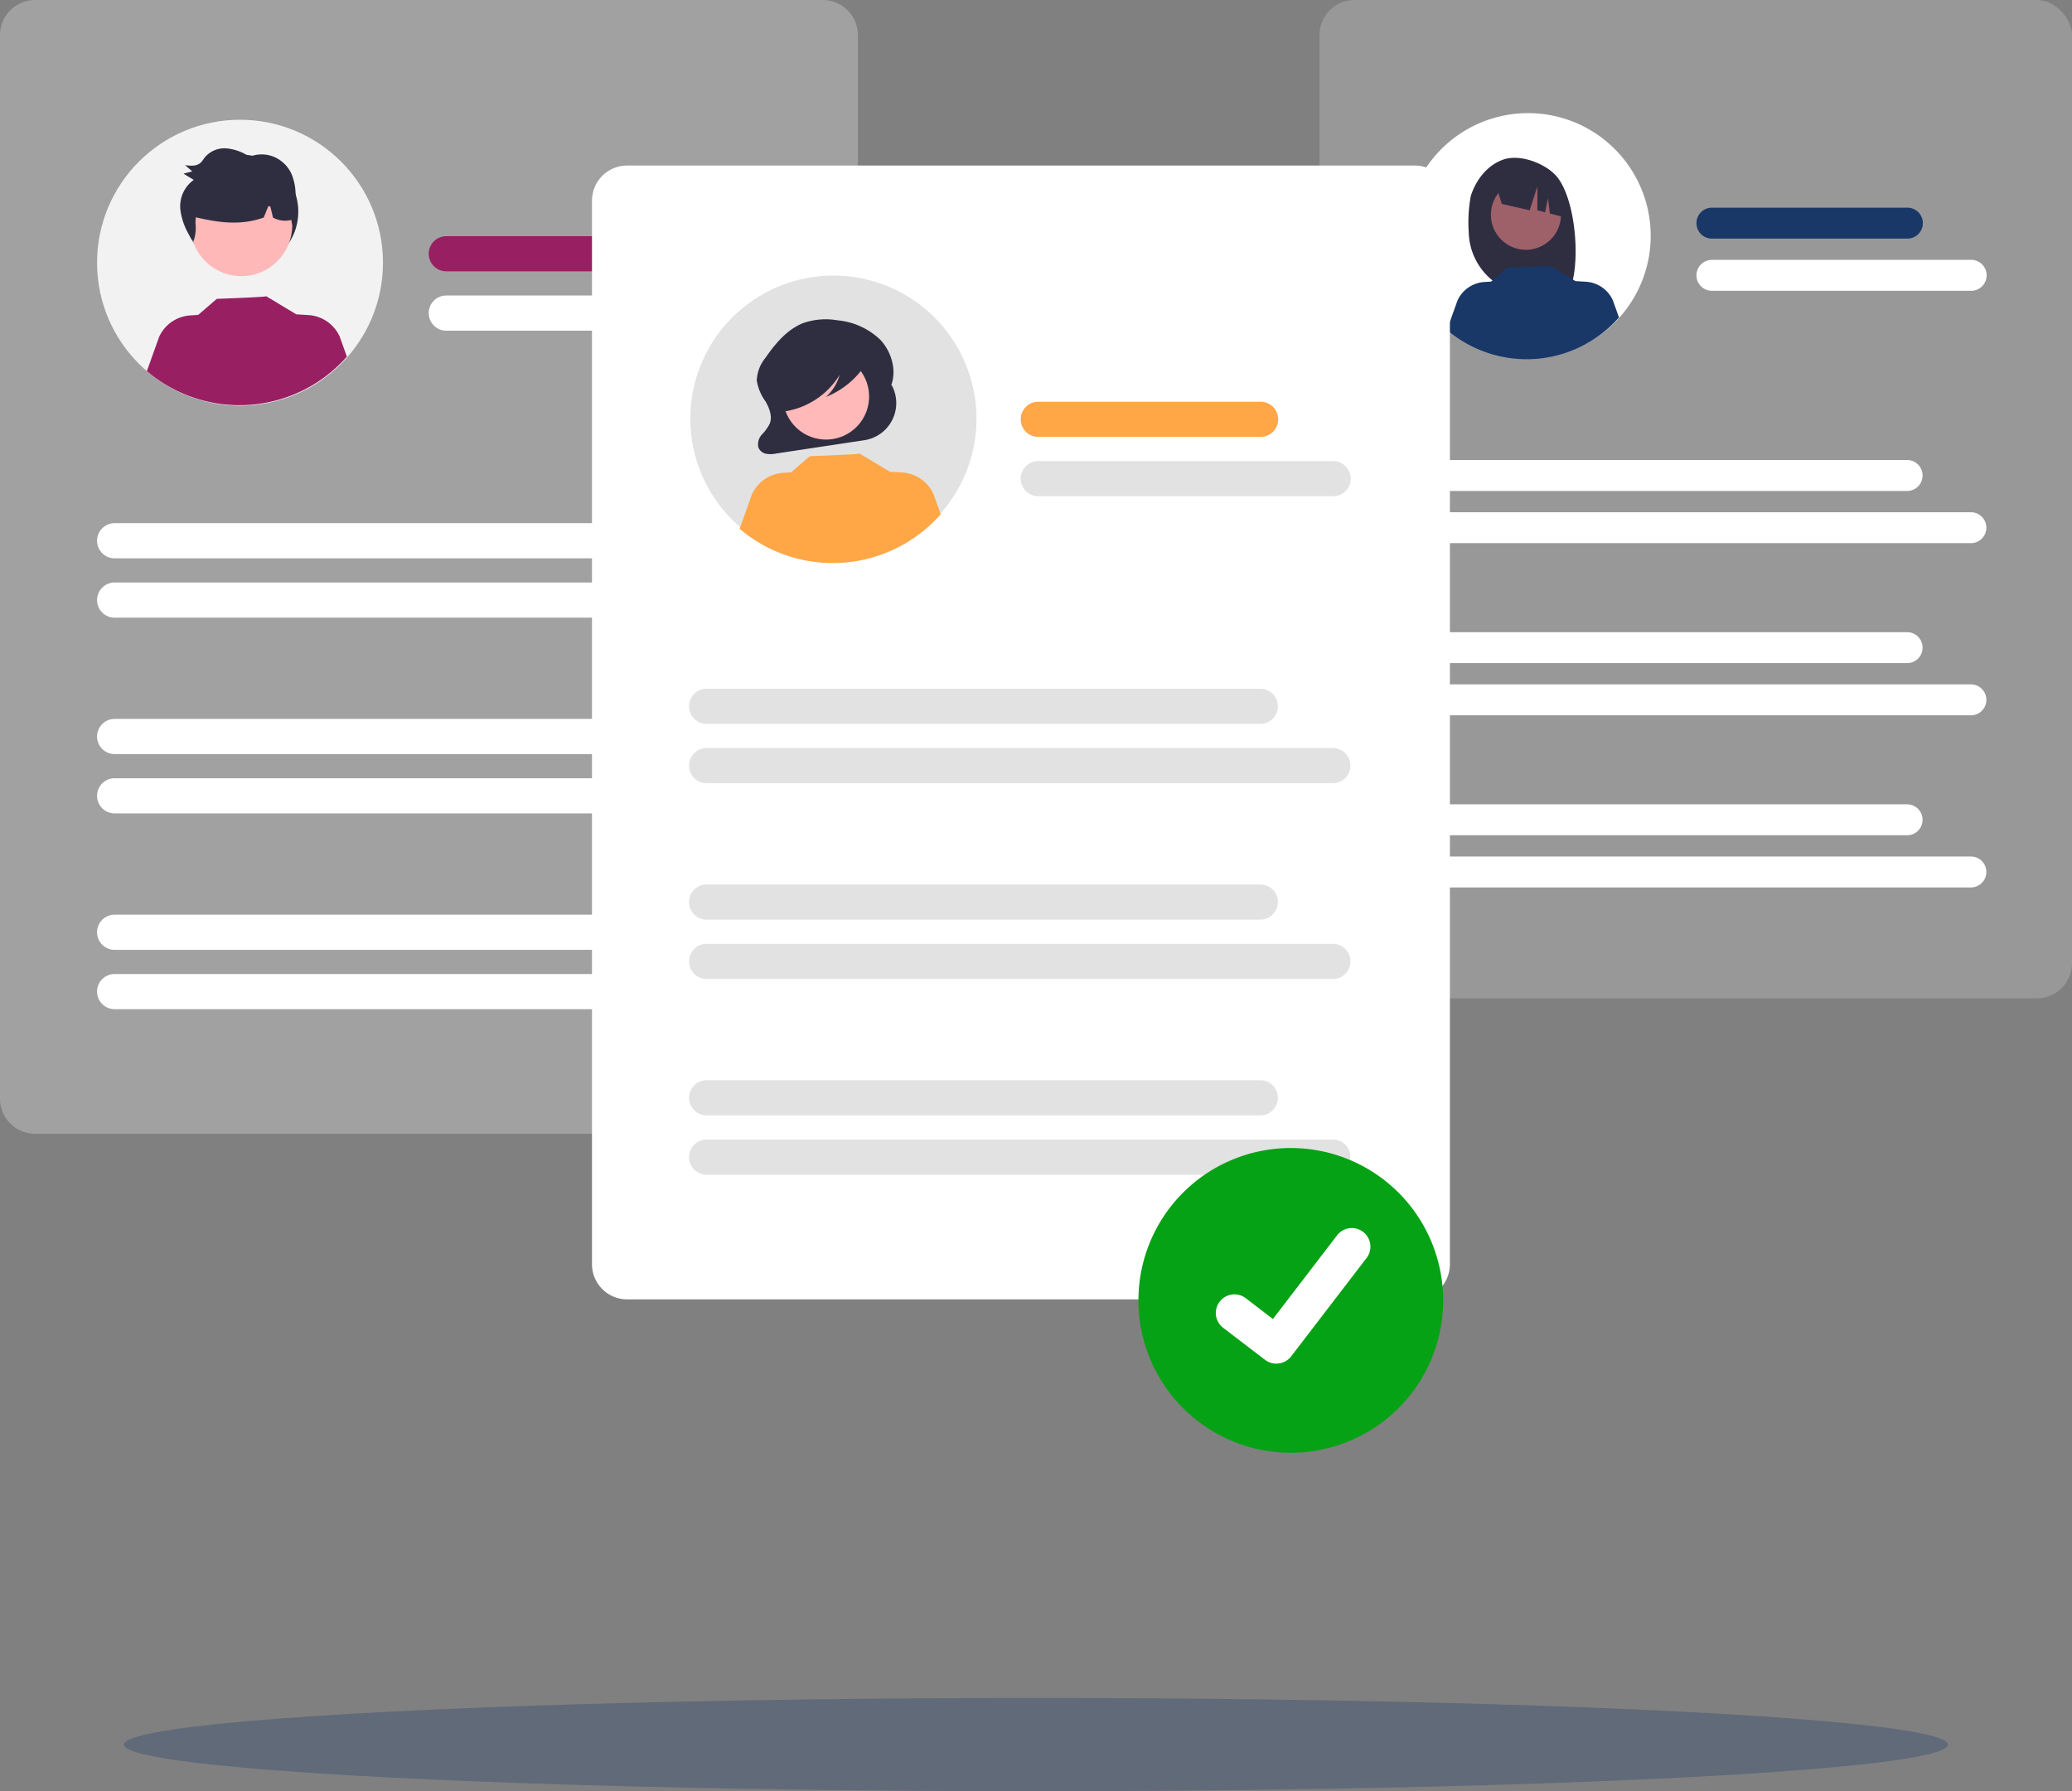 <svg xmlns="http://www.w3.org/2000/svg" width="413" height="357.046" viewBox="0 0 413 357.046">
  <rect x="0" y="0" width="413" height="357.046" fill="#808080" stroke="none"/>
  <g id="Group_190" data-name="Group 190" transform="translate(-1252 -464)">
    <ellipse id="Ellipse_19" data-name="Ellipse 19" cx="181.796" cy="9.296" rx="181.796" ry="9.296" transform="translate(1276.703 802.453)" fill="#193867" opacity="0.3"/>
    <g id="Group_155" data-name="Group 155" transform="translate(-61 -2213)">
      <rect id="Rectangle_73" data-name="Rectangle 73" width="150" height="199" rx="7" transform="translate(1576 2677)" fill="#fff" opacity="0.19"/>
      <path id="Path_218" data-name="Path 218" d="M831.893,230.075H792.931a3.082,3.082,0,1,1,0-6.165h38.962a3.082,3.082,0,1,1,0,6.165Z" transform="translate(861.298 2494.486)" fill="#193867"/>
      <path id="Path_219" data-name="Path 219" d="M844.608,252.077H792.931a3.082,3.082,0,0,1,0-6.165h51.677a3.082,3.082,0,0,1,0,6.165Z" transform="translate(861.297 2482.887)" fill="#fff"/>
      <path id="Path_220" data-name="Path 220" d="M767.016,336.466H669.977a3.082,3.082,0,0,1,0-6.165h97.039a3.082,3.082,0,0,1,0,6.165Z" transform="translate(926.118 2438.396)" fill="#fff"/>
      <path id="Path_221" data-name="Path 221" d="M779.73,358.469H669.976a3.082,3.082,0,0,1,0-6.165H779.73a3.082,3.082,0,0,1,0,6.165Z" transform="translate(926.119 2426.797)" fill="#fff"/>
      <path id="Path_222" data-name="Path 222" d="M767.016,409.039H669.977a3.082,3.082,0,0,1,0-6.165h97.039a3.082,3.082,0,0,1,0,6.165Z" transform="translate(926.118 2400.137)" fill="#fff"/>
      <path id="Path_223" data-name="Path 223" d="M779.73,431.042H669.976a3.082,3.082,0,0,1,0-6.165H779.73a3.082,3.082,0,0,1,0,6.165Z" transform="translate(926.119 2388.537)" fill="#fff"/>
      <path id="Path_224" data-name="Path 224" d="M767.016,481.613H669.977a3.082,3.082,0,0,1,0-6.165h97.039a3.082,3.082,0,0,1,0,6.165Z" transform="translate(926.118 2361.877)" fill="#fff"/>
      <path id="Path_225" data-name="Path 225" d="M779.73,503.615H669.976a3.082,3.082,0,0,1,0-6.165H779.73a3.082,3.082,0,0,1,0,6.165Z" transform="translate(926.119 2350.277)" fill="#fff"/>
      <path id="Path_227" data-name="Path 227" d="M7,0H164a7,7,0,0,1,7,7V219a7,7,0,0,1-7,7H7a7,7,0,0,1-7-7V7A7,7,0,0,1,7,0Z" transform="translate(1313 2677)" fill="#fff" opacity="0.26"/>
      <path id="Path_218-2" data-name="Path 218" d="M837.661,230.921H793.353a3.505,3.505,0,1,1,0-7.01h44.307a3.505,3.505,0,0,1,0,7.01Z" transform="translate(608.607 2500.166)" fill="#982062"/>
      <path id="Path_219-2" data-name="Path 219" d="M852.121,252.923H793.354a3.505,3.505,0,0,1,0-7.01h58.767a3.505,3.505,0,0,1,0,7.01Z" transform="translate(608.606 2489.992)" fill="#fff"/>
      <path id="Path_220-2" data-name="Path 220" d="M780.752,337.312H670.4a3.505,3.505,0,0,1,0-7.01H780.752a3.505,3.505,0,0,1,0,7.01Z" transform="translate(665.452 2450.977)" fill="#fff"/>
      <path id="Path_221-2" data-name="Path 221" d="M795.21,359.315H670.4a3.505,3.505,0,1,1,0-7.01H795.21a3.505,3.505,0,0,1,0,7.01Z" transform="translate(665.453 2440.805)" fill="#fff"/>
      <path id="Path_222-2" data-name="Path 222" d="M780.752,409.885H670.4a3.505,3.505,0,0,1,0-7.01H780.752a3.505,3.505,0,0,1,0,7.01Z" transform="translate(665.452 2417.424)" fill="#fff"/>
      <path id="Path_223-2" data-name="Path 223" d="M795.21,431.888H670.4a3.505,3.505,0,1,1,0-7.01H795.21a3.505,3.505,0,0,1,0,7.01Z" transform="translate(665.453 2407.252)" fill="#fff"/>
      <path id="Path_224-2" data-name="Path 224" d="M780.752,482.459H670.4a3.505,3.505,0,0,1,0-7.01H780.752a3.505,3.505,0,0,1,0,7.01Z" transform="translate(665.452 2383.871)" fill="#fff"/>
      <path id="Path_225-2" data-name="Path 225" d="M795.21,504.461H670.4a3.505,3.505,0,1,1,0-7.01H795.21a3.505,3.505,0,0,1,0,7.01Z" transform="translate(665.453 2373.699)" fill="#fff"/>
      <g id="Group_150" data-name="Group 150" transform="translate(-1200.603 23882.551)">
        <path id="Path_114" data-name="Path 114" d="M261.468,92.525a24.443,24.443,0,1,1-7.128-17.36,24.507,24.507,0,0,1,7.128,17.36Z" transform="translate(2581.16 -21250.975)" fill="#fff"/>
        <path id="Path_116" data-name="Path 116" d="M271.768,116.84c1.013-3.229,3.318-6.191,6.5-7.283s7.854.571,10.25,2.959c4.383,4.368,5.452,19.373,2.441,24.115-.6-.032-2.666-.055-3.272-.078l-.857-2.858v2.83q-1.449-.045-2.92-.062a12.707,12.707,0,0,1-12.546-12.394A29.132,29.132,0,0,1,271.768,116.84Z" transform="translate(2534.995 -21283.305)" fill="#2f2e41"/>
        <circle id="Ellipse_42" data-name="Ellipse 42" cx="6.984" cy="6.984" r="6.984" transform="translate(2810.774 -21169.73)" fill="#9e616a"/>
        <path id="Path_117" data-name="Path 117" d="M296.311,118.722l8.042-4.027h0a10.108,10.108,0,0,1,5.92,8.374l.2,2.4-3.367-.857-.369-3.07-.572,2.831-1.554-.4.015-4.766-1.555,4.763-5.55-1.275Z" transform="translate(2515.42 -21287.602)" fill="#2f2e41"/>
        <path id="Path_129" data-name="Path 129" d="M285.651,218.917a24.5,24.5,0,0,1-34.286,2.478l2.1-5.865a6.307,6.307,0,0,1,5.358-3.679l1.337-.082,3.189-2.75s8.592-.307,8.464-.454l5.2,3.13,0-.022,2.046.125a6.3,6.3,0,0,1,5.358,3.679Z" transform="translate(2550.656 -21361.191)" fill="#193867"/>
      </g>
      <g id="Group_152" data-name="Group 152" transform="translate(-239 41)">
        <path id="Path_226" data-name="Path 226" d="M7,0H164a7,7,0,0,1,7,7V219a7,7,0,0,1-7,7H7a7,7,0,0,1-7-7V7A7,7,0,0,1,7,0Z" transform="translate(1670 2669)" fill="#fff"/>
        <path id="Path_218-3" data-name="Path 218" d="M837.661,230.921H793.353a3.505,3.505,0,1,1,0-7.01h44.307a3.505,3.505,0,0,1,0,7.01Z" transform="translate(965.607 2492.166)" fill="#ffa646"/>
        <path id="Path_219-3" data-name="Path 219" d="M852.121,252.923H793.354a3.505,3.505,0,0,1,0-7.01h58.767a3.505,3.505,0,0,1,0,7.01Z" transform="translate(965.607 2481.993)" fill="#e2e2e2"/>
        <path id="Path_220-3" data-name="Path 220" d="M780.752,337.312H670.4a3.505,3.505,0,0,1,0-7.01H780.752a3.505,3.505,0,0,1,0,7.01Z" transform="translate(1022.452 2442.977)" fill="#e2e2e2"/>
        <path id="Path_221-3" data-name="Path 221" d="M795.21,359.315H670.4a3.505,3.505,0,1,1,0-7.01H795.21a3.505,3.505,0,0,1,0,7.01Z" transform="translate(1022.453 2432.804)" fill="#e2e2e2"/>
        <path id="Path_222-3" data-name="Path 222" d="M780.752,409.885H670.4a3.505,3.505,0,0,1,0-7.01H780.752a3.505,3.505,0,0,1,0,7.01Z" transform="translate(1022.452 2409.424)" fill="#e2e2e2"/>
        <path id="Path_223-3" data-name="Path 223" d="M795.21,431.888H670.4a3.505,3.505,0,1,1,0-7.01H795.21a3.505,3.505,0,0,1,0,7.01Z" transform="translate(1022.453 2399.252)" fill="#e2e2e2"/>
        <path id="Path_224-3" data-name="Path 224" d="M780.752,482.459H670.4a3.505,3.505,0,0,1,0-7.01H780.752a3.505,3.505,0,0,1,0,7.01Z" transform="translate(1022.452 2375.872)" fill="#e2e2e2"/>
        <path id="Path_225-3" data-name="Path 225" d="M795.21,504.461H670.4a3.505,3.505,0,1,1,0-7.01H795.21a3.505,3.505,0,0,1,0,7.01Z" transform="translate(1022.453 2365.699)" fill="#e2e2e2"/>
        <g id="Group_148" data-name="Group 148" transform="translate(1689.346 2690.933)">
          <path id="Path_115" data-name="Path 115" d="M269.75,633.792A28.521,28.521,0,1,1,261.4,613.5,28.648,28.648,0,0,1,269.75,633.792Z" transform="translate(-212.455 -605.145)" fill="#e2e2e2"/>
          <path id="Path_122" data-name="Path 122" d="M292.741,652.777h0l-.142.255c1.262-3.109.114-6.941-2.136-9.286a14.156,14.156,0,0,0-8.46-3.842,13.742,13.742,0,0,0-6.836.531c-3.149,1.213-5.555,4.022-7.564,6.943a7.572,7.572,0,0,0-1.731,4.53,9.824,9.824,0,0,0,1.758,4.18c.753,1.315,1.383,2.947.842,4.382a8.611,8.611,0,0,1-1.556,2.171,2.911,2.911,0,0,0-.74,2.523,2.059,2.059,0,0,0,1.534,1.333,5.423,5.423,0,0,0,2.038-.048l17.561-2.653a7.484,7.484,0,0,0,5.433-11.02Z" transform="translate(-252.377 -630.984)" fill="#2f2e41"/>
          <circle id="Ellipse_50" data-name="Ellipse 50" cx="8.586" cy="8.586" r="8.586" transform="translate(17.452 31.204) rotate(-80.783)" fill="#ffb9b9"/>
          <path id="Path_123" data-name="Path 123" d="M292.445,757.667a28.638,28.638,0,0,1-40.08,2.9l2.457-6.856a7.373,7.373,0,0,1,6.263-4.3l1.563-.1,3.727-3.215s10.043-.359,9.894-.53l6.084,3.659-.005-.025,2.392.146a7.37,7.37,0,0,1,6.263,4.3Z" transform="translate(-242.286 -710.103)" fill="#ffa646"/>
          <path id="Path_125" data-name="Path 125" d="M294.478,661.053c-.222-1.172-1.417-1.709-2.442-1.969a23.524,23.524,0,0,0-9.1-.5,9.951,9.951,0,0,0-6.087,2.74,8.187,8.187,0,0,0-2.07,5.272,6.278,6.278,0,0,0,.751,3.349,3.1,3.1,0,0,0,2.581,1.663l.1.358a15.629,15.629,0,0,0,10.837-7.259,9.3,9.3,0,0,1-2.717,4.389,16.928,16.928,0,0,0,7.308-5.632A3.189,3.189,0,0,0,294.478,661.053Z" transform="translate(-259.032 -644.916)" fill="#2f2e41"/>
        </g>
      </g>
      <g id="Group_154" data-name="Group 154">
        <path id="Path_217" data-name="Path 217" d="M722.2,637.268a30.369,30.369,0,1,0,0,60.738h0a30.369,30.369,0,1,0,0-60.738Z" transform="translate(848.087 2268.566)" fill="#04a214"/>
        <path id="f276b720-7c73-4755-84a7-b208d54eb1fc" d="M736.518,698.04a3.686,3.686,0,0,1-2.217-.737l-.04-.03-8.351-6.388a3.711,3.711,0,1,1,4.516-5.891l5.409,4.148,12.783-16.677a3.71,3.71,0,0,1,5.2-.687h0l-.079.11.081-.11a3.714,3.714,0,0,1,.686,5.2l-15.035,19.606a3.712,3.712,0,0,1-2.952,1.447Z" transform="translate(830.887 2250.775)" fill="#fff"/>
      </g>
      <g id="Group_149" data-name="Group 149" transform="translate(-1460.653 23623.34)">
        <circle id="Ellipse_35" data-name="Ellipse 35" cx="28.494" cy="28.494" r="28.494" transform="translate(2793 -20922.469)" fill="#f2f2f2"/>
        <circle id="Ellipse_36" data-name="Ellipse 36" cx="11.362" cy="11.362" r="11.362" transform="translate(2810.386 -20915.512)" fill="#2f2e41"/>
        <circle id="Ellipse_47" data-name="Ellipse 47" cx="10.151" cy="10.151" r="10.151" transform="translate(2811.603 -20911.596)" fill="#ffb8b8"/>
        <path id="Path_126" data-name="Path 126" d="M291.23,480.6a28.484,28.484,0,0,1-39.865,2.881l2.444-6.82a7.333,7.333,0,0,1,6.229-4.278l1.555-.1,3.707-3.2s9.989-.357,9.841-.527l6.051,3.64,0-.025,2.379.146A7.331,7.331,0,0,1,289.8,476.6Z" transform="translate(2551.563 -21355.854)" fill="#982062"/>
        <path id="Path_135" data-name="Path 135" d="M300.764,362.965a22.46,22.46,0,0,0,.1-2.28,10.732,10.732,0,0,0-.809-4.394,6.753,6.753,0,0,0-3.533-3.413,6.447,6.447,0,0,0-4.833,0,9.736,9.736,0,0,0-4.591-1.671,5.135,5.135,0,0,0-4.377,1.857,7.138,7.138,0,0,1-.765.993c-.811.751-2.043.643-3.121.489l1.451,1.243-1.756.459,2.049,1.243a6.433,6.433,0,0,0-2.646,6.146,13,13,0,0,0,2.592,6.091,8.3,8.3,0,0,0,.395-3.605,8.156,8.156,0,0,1,.072-1.185c4.356,1.044,8.908,1.714,13.524.056l.926-2.267.39.04.537,2.23a4.962,4.962,0,0,0,3.656.475c.059.344.1.7.122,1.034.1-.4.2-.811.277-1.22a3.613,3.613,0,0,0,.462-.3A9.928,9.928,0,0,0,300.764,362.965Z" transform="translate(2531.699 -21267.971)" fill="#2f2e41"/>
      </g>
    </g>
  </g>
</svg>
